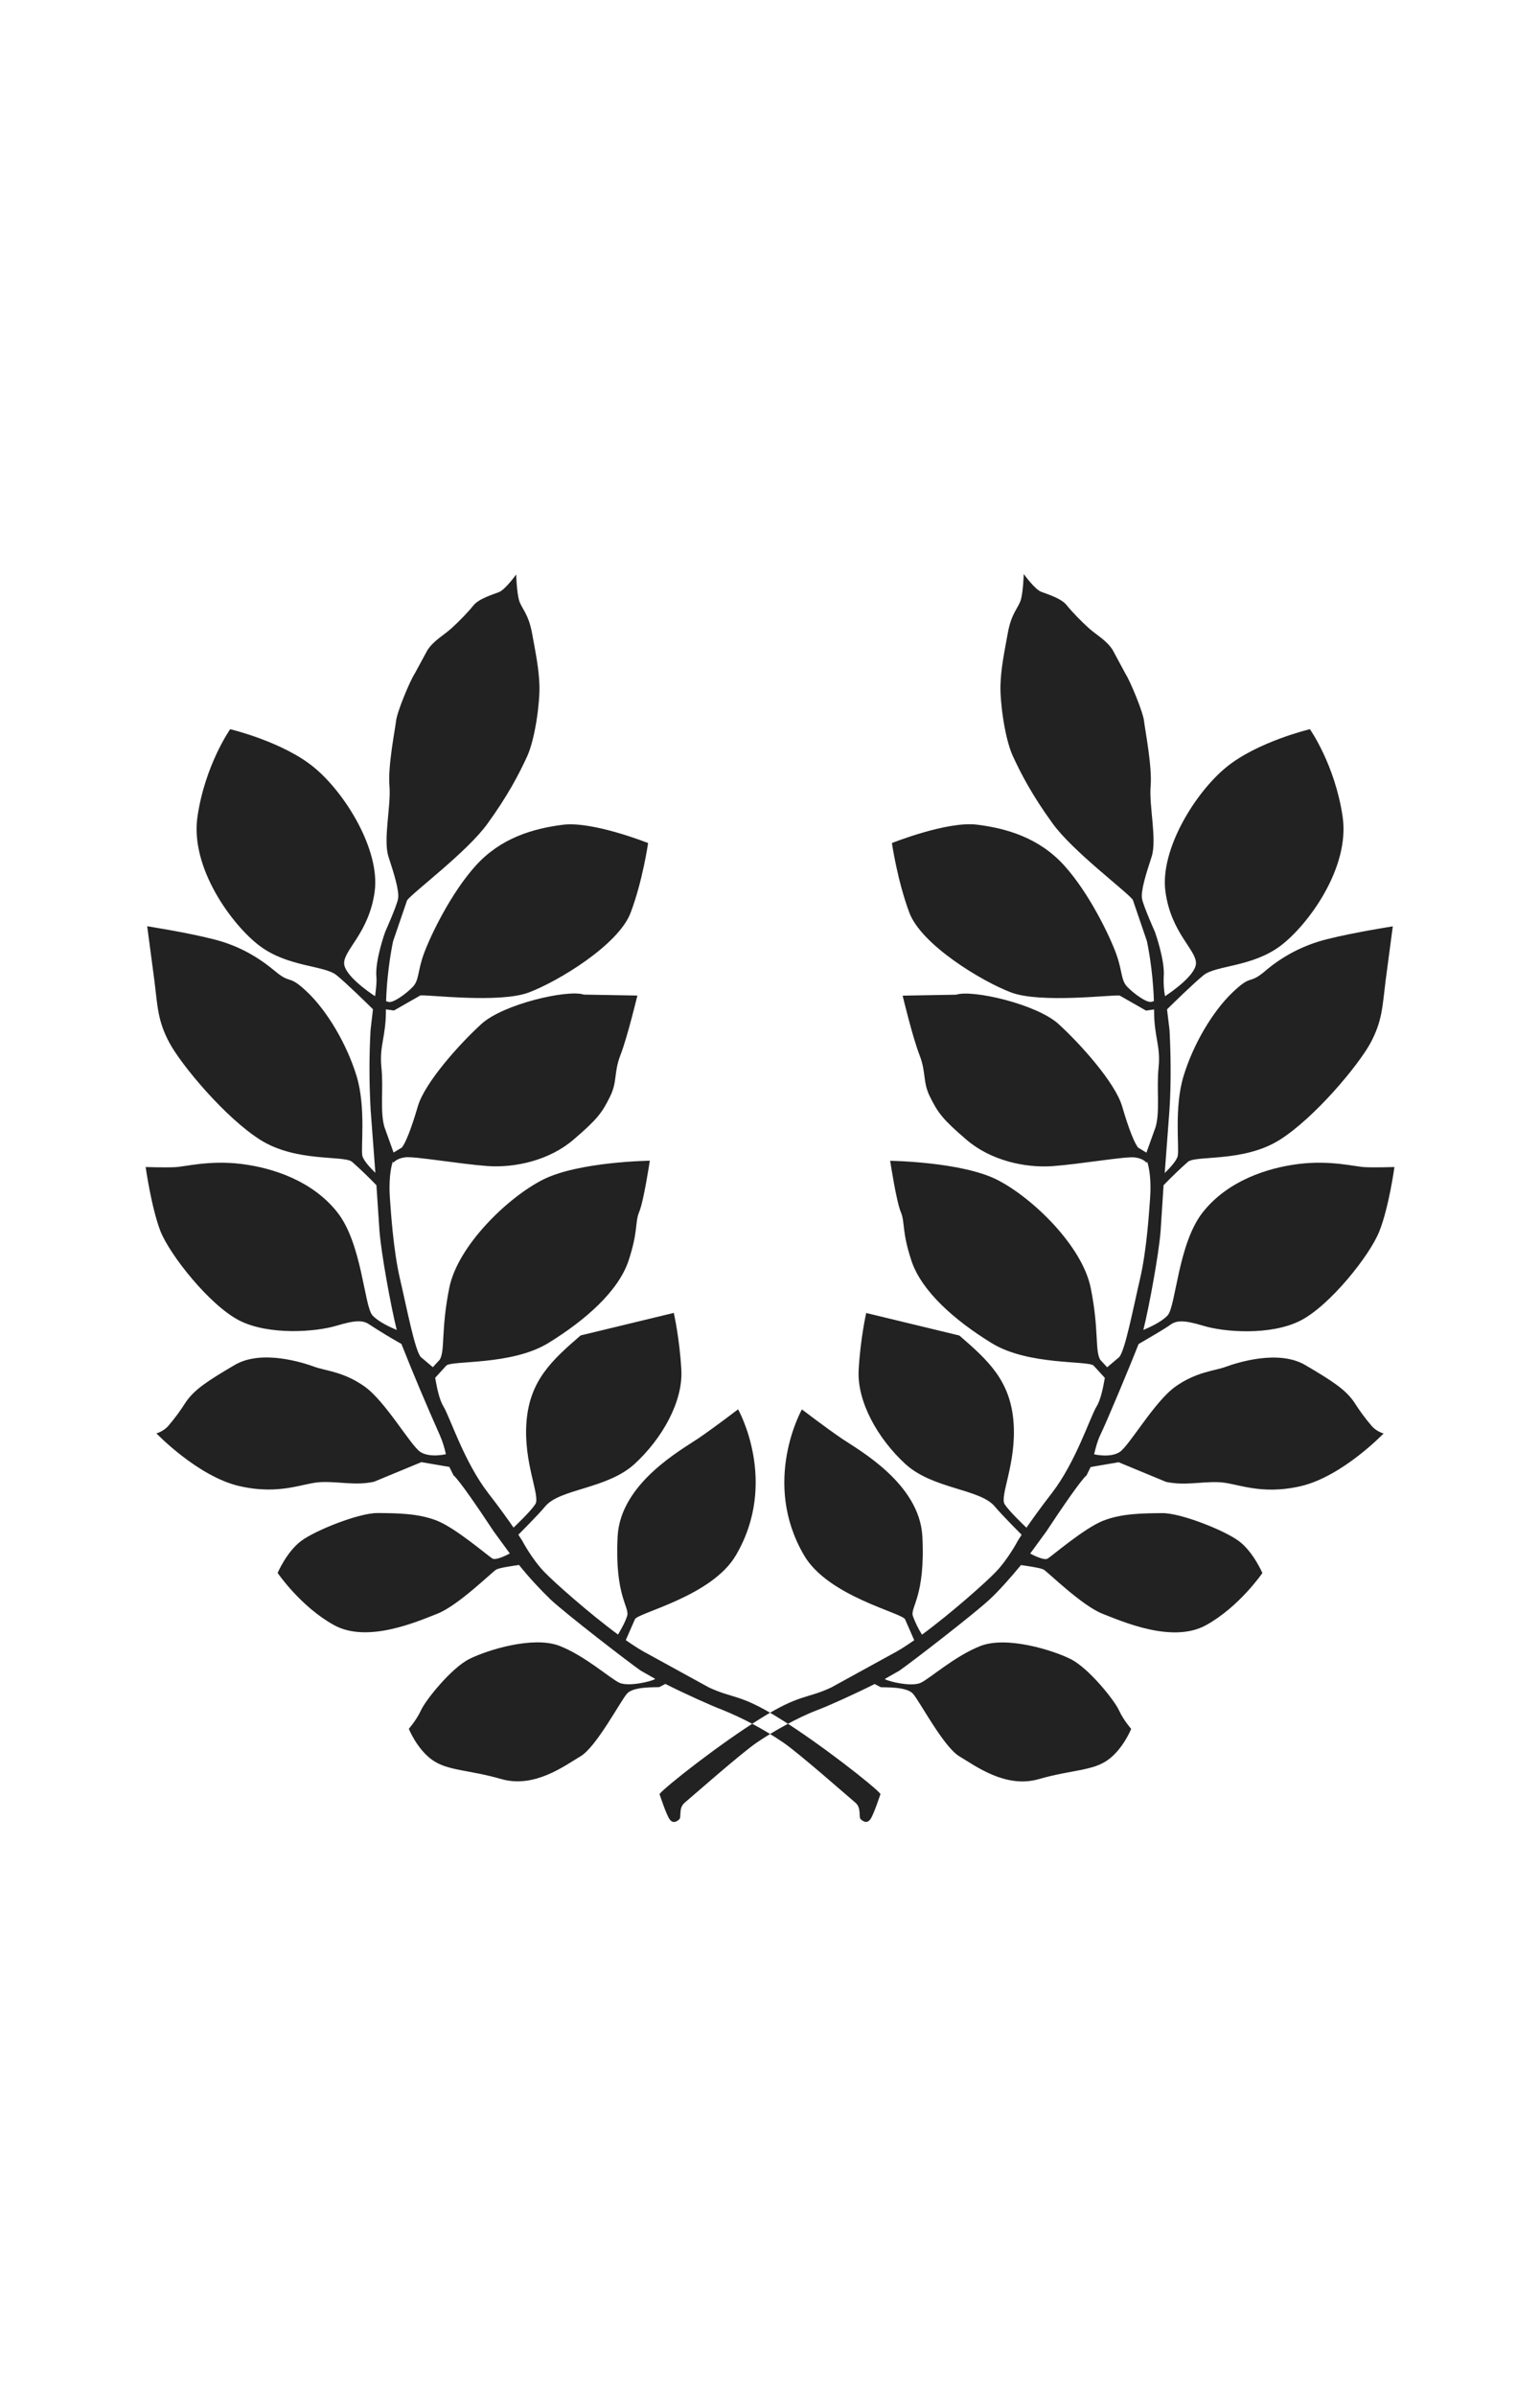 <?xml version="1.0" encoding="utf-8"?>
<!-- Generator: Adobe Illustrator 19.0.0, SVG Export Plug-In . SVG Version: 6.00 Build 0)  -->
<svg version="1.1" id="图层_1" xmlns="http://www.w3.org/2000/svg" xmlns:xlink="http://www.w3.org/1999/xlink" x="0px" y="0px"
	 viewBox="429 -750 1607 2500" style="enable-background:new 429 -750 1607 2500;" xml:space="preserve">
<style type="text/css">
	.st0{fill:#222222;}
</style>
<path class="st0" d="M1643.2,486.6c8.2-8.5,16.7-16.7,25.5-24.5c8.8-6.9,57.9,0.7,95.3-22.6c37.2-23.4,82.8-78.5,95.1-101.3
	c12.3-22.9,12.4-37.6,15.8-65.1l7.5-56.6c0,0-40.6,6.3-69,13.5c-24,6-46.3,17.6-65,33.8c-16.7,13.9-12.8,2-33.4,21.8
	c-20.7,19.8-40.9,54-50.9,87c-10.2,33-4.2,76.2-6.2,83.8c-1.4,5.1-8.7,12.8-13.5,17.5l4.9-65.2c2.1-30.9,1.2-64.4,0.1-84.2
	l-2.6-21.4c6.6-6.5,27.6-27.1,38.2-35.7c12.9-10.3,50.6-8.4,80.1-30.5c28.2-21.1,73-81.2,64.9-135.1c-8-54-34.1-91-34.1-91
	s-54.7,13-87.3,39.7c-32.5,26.6-69.2,85.9-63.5,129.5c5.8,43.5,32.6,61.1,31.9,75.4c-0.7,12.2-25.1,29.3-32.3,34
	c-1.2-6.5-1.6-13.1-1.4-19.6c1.8-17.4-9.2-47.7-9.2-47.7s-11.6-25.9-13.3-34c-1.7-8.1,4.1-26.4,9.9-44.1c5.8-17.8-2.8-53.2-1-73.8
	c1.7-20.5-5.8-58.5-6.9-68c-1-9.3-14.4-41.6-19.4-49.3L1590-72c-6.5-10.1-16.8-15.4-24.9-22.7c-8.2-7.4-17.4-16.9-23.1-24
	s-19.9-11.3-26.6-13.9c-6.8-2.7-18.1-18.5-18.1-18.5s-0.6,18.2-3,26.8c-2.6,8.6-9.7,13.7-13.5,34c-3.7,20.3-7.3,37.4-7.8,55.2
	c-0.5,17.7,4.4,55.2,12.8,73.7c8.5,18.5,20.3,41.2,41.5,70.4c21,29.2,77.7,71.4,83.8,79.8l14.7,43.1c0,0,6.3,28.4,7.3,62.6l-2.7,0.8
	c-5.2,1-18.3-8.7-25.1-15.7c-6.8-7.1-4.9-16.2-11.6-34.6c-6.7-18.4-28-63-54.1-91.9c-26.2-29-60-38.8-91.1-42.7
	s-88.8,19.2-88.8,19.2s5.7,39.2,18.2,72.6c12.5,33.4,75.3,71.6,106.3,83.3c31,11.6,106.2,2.1,113.2,3.2l27.5,15.7l8.4-1.2v0.8
	c-0.1,27.9,7,37.1,4.7,59.6s1.6,45.7-3.1,62.2l-9.6,26.8l-8.6-5.2c-3.7-4.3-9.7-18.9-16.8-43.3c-7.3-24.5-43.2-64.6-66.1-85.5
	c-22.7-20.9-90.1-36.4-107-30.8l-55.9,1c0,0,10.4,43.5,17.7,62.2c7.2,18.7,2.9,27.6,11.1,43.8c8.1,16.2,12.7,22.8,37.8,44.3
	c25.1,21.6,60.9,29.6,89.7,27.6c28.9-2.1,77-10.5,86.2-9.1c9.3,1.3,12,5.6,12,5.6l0.7-1.2c2.8,8.2,4.1,22.5,3.1,37
	c-1.1,15.4-3.5,54.6-10.5,85c-7.1,30.4-15.8,76.1-22,82.1l-12.3,10.4v0.1l-7.3-7.9c-5.7-9.7-1.1-31-9.9-74.8
	c-8.7-43.8-60.9-94.5-98.1-113.2c-37.2-18.6-111.2-19.6-111.2-19.6s6.3,41.8,11,53.2c4.8,11.4,0.8,19.7,11.3,51.4
	c10.7,31.7,44.9,61.8,83.4,85.5c38.5,23.8,101.2,18,106.7,23.7l11.6,12.7c-1.7,9.6-4.2,22.7-8.6,29.8c-6.7,10.9-21.6,57.9-46.6,90.3
	c-12.2,15.7-20.8,27.9-26.6,36.2c-2.9-2.8-17.7-16.8-22.7-24.4c-5.6-8.5,12.6-43,9.2-86c-3.4-43.1-26.4-64.1-56.5-90.1l-97.2-23.5
	c0,0-6.1,26.6-7.9,59.7c-1.7,32.9,20,71.4,48.7,97.8c28.8,26.4,78,25.8,93.4,44.4c7.7,9.2,27.7,29.2,28,29.5l-4,6.2
	c0,0-9.9,19-23.3,32.9c-9.7,10.1-45.3,42-76.7,65.1c-3.8-6.1-7-12.6-9.5-19.4c-3-9.3,13.1-20.1,9.9-83
	c-2.9-55.4-66.7-90.4-84.1-102.2c-17.3-11.8-41.6-30.4-41.6-30.4s-42.8,75.5,2.3,152.3c24.9,42.6,101.4,59.7,105.3,66.6l9.6,21.9
	c-8.7,6.1-16.9,11.3-23.8,14.8l-63,34.6c-26,12.1-32,6.3-73.8,32.4c-41.9,26-99.5,71.3-105.2,78.7c0,0,7.3,22.4,10.8,26.7
	c3.5,4.3,7,2.1,9.7-0.2c2.8-2.3-1.1-11.7,5.8-17.5c7-5.8,58.5-51.3,75.2-62.7c16.8-11.5,43-26.3,62.9-33.8
	c12.9-4.9,39.4-16.9,60.1-27.3l6.3,3.3c4.2,0.4,26.7-0.8,33.6,6.7c6.8,7.5,32,55.7,48.6,65.5c16.7,9.9,48,33.6,82.5,23.8
	c34.3-9.9,56.3-8.5,72.4-20.1c16-11.5,24.3-32.4,24.3-32.4s-8-9-12.8-19.5c-4.8-10.5-31.7-44.1-50.5-53.4
	c-18.9-9.4-66.4-24.1-93.7-13.7c-27.3,10.6-53.4,34.5-63,38.7c-9.7,4.1-32.7-1.5-36.4-3.7l-0.7-0.5l15-8.5
	c12.5-8.6,77.6-58.9,94-74.1c9-8.2,21.2-21.8,33.1-36.2c7.1,1,20.5,2.9,23.8,4.8c4.5,2.7,39.6,37.4,61.3,46
	c21.7,8.5,73.3,31.1,108,11.9c34.8-19.2,58.8-54.4,58.8-54.4s-9.5-22.2-24.6-33.4s-60.6-29.3-79.8-29.1c-19.3,0.2-41.8,0.1-61.7,7.9
	c-20,7.9-53.7,37.1-58.1,39.6c-3.5,2-13.9-3.1-18.1-5.3l16.8-23c15.7-23.8,36.2-53.8,42-58.6l4.3-8.7l29.2-5l49.5,20.5
	c19.6,4.1,35.5-0.3,54.4,0.3c18.9,0.4,42.9,14.2,86.4,4.1c43.3-10.2,86.2-54.9,86.2-54.9s-7.3-1.9-12.4-7.8
	c-6.7-7.8-12.8-16.1-18.3-24.8c-8.9-13.1-22.5-22-50.9-38.7c-28.2-16.7-71.8-2.4-83.3,1.8c-11.3,4.2-30.3,5-52.2,20.5
	c-22,15.5-48.2,61.8-58.4,68.4c-9.3,5.9-24.1,2.9-26.6,2.3c1.7-6.9,3.6-14.3,6.5-20.2c6.5-13.3,31.8-73.9,39.9-94.8
	c9-5.2,28.2-16.4,33-20c6.6-4.8,14.1-5.3,35.2,1.1c21.1,6.4,69.7,10.3,100.8-5.6c30.9-15.8,72.8-68.6,82.4-93.5
	c9.9-25.1,15.6-66.7,15.6-66.7s-21.2,0.7-31.2,0.1c-10.2-0.5-35.6-7.4-68.7-3.3c-33,4.1-74.1,17.6-100,50.3
	c-26,32.8-28.1,98.3-36.8,107.7c-6.2,6.8-18.7,12.4-25.3,15.2c6.1-24.5,16.2-79.7,18-103.2L1643.2,486.6z M821.8,486.6
	c-8.2-8.5-16.7-16.7-25.5-24.5c-8.8-6.9-57.9,0.7-95.3-22.6c-37.2-23.4-82.8-78.5-95.1-101.3c-12.3-22.9-12.4-37.6-15.8-65.1
	l-7.5-56.7c0,0,40.6,6.3,69,13.5c28.3,7.1,48.3,19.9,65,33.8c16.7,13.9,12.8,2,33.5,21.8c20.6,19.8,40.8,54,50.9,86.9
	c10.2,33,4.2,76.2,6.2,83.8c1.4,5.1,8.7,12.8,13.5,17.5l-4.9-65.2c-1.6-28-1.7-56.1-0.1-84.1l2.5-21.4c-6.6-6.5-27.6-27.1-38.2-35.7
	c-12.9-10.2-50.6-8.3-80-30.4c-28.2-21.1-73-81.2-64.9-135.1c8-54,34.1-91,34.1-91s54.8,13,87.3,39.7
	c32.5,26.6,69.2,85.9,63.5,129.5c-5.9,43.5-32.6,61.1-31.9,75.4c0.7,12.2,25.1,29.3,32.3,34c1-7.8,1.8-14.7,1.4-19.6
	c-1.8-17.4,9.2-47.7,9.2-47.7s11.6-25.9,13.3-34s-4.1-26.4-9.9-44.2c-5.8-17.8,2.8-53.2,1-73.8c-1.8-20.6,5.8-58.5,6.9-68
	c1-9.3,14.4-41.6,19.4-49.2l13.3-24.5c6.5-10.1,16.8-15.4,24.9-22.7c8.2-7.4,17.4-16.9,23.1-24c5.7-7.1,19.9-11.3,26.6-13.9
	c6.7-2.6,18-18.4,18-18.4s0.6,18.2,3,26.8c2.5,8.6,9.7,13.7,13.5,34c3.7,20.3,7.3,37.4,7.8,55.2c0.5,17.7-4.4,55.2-12.8,73.7
	c-8.5,18.5-20.3,41.2-41.5,70.4c-21,29.2-77.7,71.5-83.8,79.8L839.2,232c0,0-6.3,28.4-7.3,62.6l2.7,0.8c5.2,1,18.3-8.7,25.1-15.7
	c6.8-7.1,4.9-16.2,11.6-34.6c6.7-18.4,28-63,54.1-91.9c26.2-29,60-38.8,91.1-42.7s88.8,19.1,88.8,19.1s-5.6,39.2-18.2,72.6
	c-12.5,33.4-75.3,71.6-106.3,83.3c-31,11.6-106.2,2-113.2,3.1l-27.5,15.7l-8.4-1.2v0.8c0.1,27.9-7,37.1-4.7,59.6
	c2.3,22.5-1.6,45.7,3.1,62.2l9.6,26.8l8.6-5.2c3.7-4.3,9.7-18.9,16.8-43.3c7.3-24.5,43.2-64.6,66.1-85.5
	c22.7-20.9,90.1-36.4,107-30.8l55.9,1c0,0-10.4,43.5-17.7,62.2c-7.2,18.8-2.9,27.6-11.1,43.8c-8.1,16.2-12.7,22.8-37.8,44.3
	c-25.1,21.6-60.9,29.6-89.7,27.6c-28.9-2.1-77-10.5-86.2-9.1c-9.3,1.3-12,5.6-12,5.6l-0.7-1.2c-2.8,8.2-4.1,22.5-3.1,37
	c1.1,15.4,3.5,54.6,10.5,85c7.1,30.4,15.8,76.1,22,82.1l12.3,10.4v0.1l7.3-7.9c5.7-9.7,1.1-31,9.9-74.8
	c8.7-43.8,60.9-94.5,98.1-113.2c37.2-18.6,111.2-19.6,111.2-19.6s-6.3,41.8-11,53.2c-4.8,11.4-0.8,19.7-11.3,51.4
	c-10.7,31.7-44.9,61.8-83.4,85.5c-38.5,23.8-101.1,18-106.7,23.7l-11.6,12.7c1.7,9.6,4.2,22.7,8.6,29.8
	c6.7,10.9,21.6,57.9,46.6,90.3c12.2,15.7,20.8,27.9,26.6,36.2c2.9-2.8,17.7-16.8,22.7-24.4c5.6-8.5-12.6-43-9.2-86
	c3.4-43.1,26.4-64.1,56.5-90.1l97.2-23.5c0,0,6.1,26.6,7.9,59.7c1.7,32.9-20,71.4-48.7,97.8c-28.8,26.4-78,25.8-93.4,44.4
	c-7.6,9.2-27.7,29.2-28,29.5l4,6.2c0,0,9.9,19,23.3,32.9c9.7,10.1,45.4,42,76.7,65.1c3.2-5.3,7.8-13.6,9.5-19.4
	c3-9.3-13.1-20.1-9.9-83c2.9-55.4,66.7-90.4,84.1-102.2c17.3-11.8,41.6-30.4,41.6-30.4s42.8,75.5-2.3,152.3
	c-24.9,42.6-101.4,59.7-105.3,66.6l-9.6,21.9c8.7,6.1,16.9,11.3,23.8,14.8l63,34.6c26,12.1,32,6.3,73.8,32.4
	c41.9,26,99.5,71.3,105.2,78.7c0,0-7.3,22.4-10.8,26.7c-3.5,4.3-7,2.1-9.7-0.2c-2.8-2.3,1.1-11.7-5.8-17.5
	c-7-5.8-58.5-51.3-75.2-62.7c-19.7-13.4-40.8-24.8-62.9-33.8c-12.9-4.9-39.4-16.9-60.1-27.3l-6.3,3.3c-4.2,0.4-26.7-0.8-33.6,6.7
	c-6.8,7.5-32,55.7-48.6,65.5c-16.7,9.9-48,33.6-82.5,23.8c-34.3-9.9-56.3-8.5-72.4-20.1c-16-11.5-24.3-32.4-24.3-32.4s8-9,12.8-19.5
	c4.8-10.5,31.7-44.1,50.5-53.4c18.9-9.4,66.4-24.1,93.7-13.7c27.3,10.6,53.4,34.5,63,38.7c9.7,4.1,32.7-1.5,36.4-3.7l0.7-0.5
	l-15-8.5c-12.5-8.6-77.6-58.9-94-74.1c-11.8-11.4-22.9-23.5-33.1-36.2c-7.1,1-20.5,2.9-23.8,4.8c-4.5,2.7-39.6,37.4-61.3,46
	c-21.7,8.5-73.3,31.1-108,11.9c-34.8-19.2-58.8-54.4-58.8-54.4s9.5-22.2,24.6-33.4c15-11.2,60.6-29.3,79.8-29.1
	c19.3,0.2,41.8,0.1,61.7,7.9c20,7.9,53.7,37.1,58.1,39.6c3.5,2,13.9-3.1,18.1-5.3l-16.8-23c-15.7-23.8-36.2-53.8-42-58.6l-4.3-8.7
	l-29.2-5l-49.5,20.5c-19.6,4.1-35.5-0.3-54.4,0.3c-18.9,0.4-42.9,14.2-86.4,4.1c-43.3-10.2-86.2-54.9-86.2-54.9s7.3-1.9,12.4-7.8
	c6.7-7.8,12.8-16.1,18.3-24.8c8.9-13.1,22.5-22,50.9-38.7c28.2-16.7,71.8-2.4,83.3,1.8c11.3,4.2,30.3,5,52.2,20.5
	c22,15.5,48.2,61.8,58.4,68.4c9.3,5.9,24.1,2.9,26.6,2.3c-1.5-6.9-3.6-13.7-6.5-20.2c-13.9-31.3-27.3-62.9-39.9-94.8
	c-11.2-6.3-22.2-13-33-20c-6.6-4.8-14.1-5.3-35.2,1.1c-21.2,6.3-69.9,10.2-101-5.6c-30.9-15.8-72.7-68.6-82.4-93.5
	c-9.5-25-15.3-66.6-15.3-66.6s21.2,0.7,31.2,0.1c10.2-0.5,35.6-7.4,68.7-3.3c33,4.1,74.1,17.6,100,50.3
	c26,32.8,28.1,98.3,36.8,107.7c6.2,6.8,18.7,12.4,25.3,15.2c-6.1-24.5-16.2-79.7-18-103.2L821.8,486.6z"/>
</svg>
